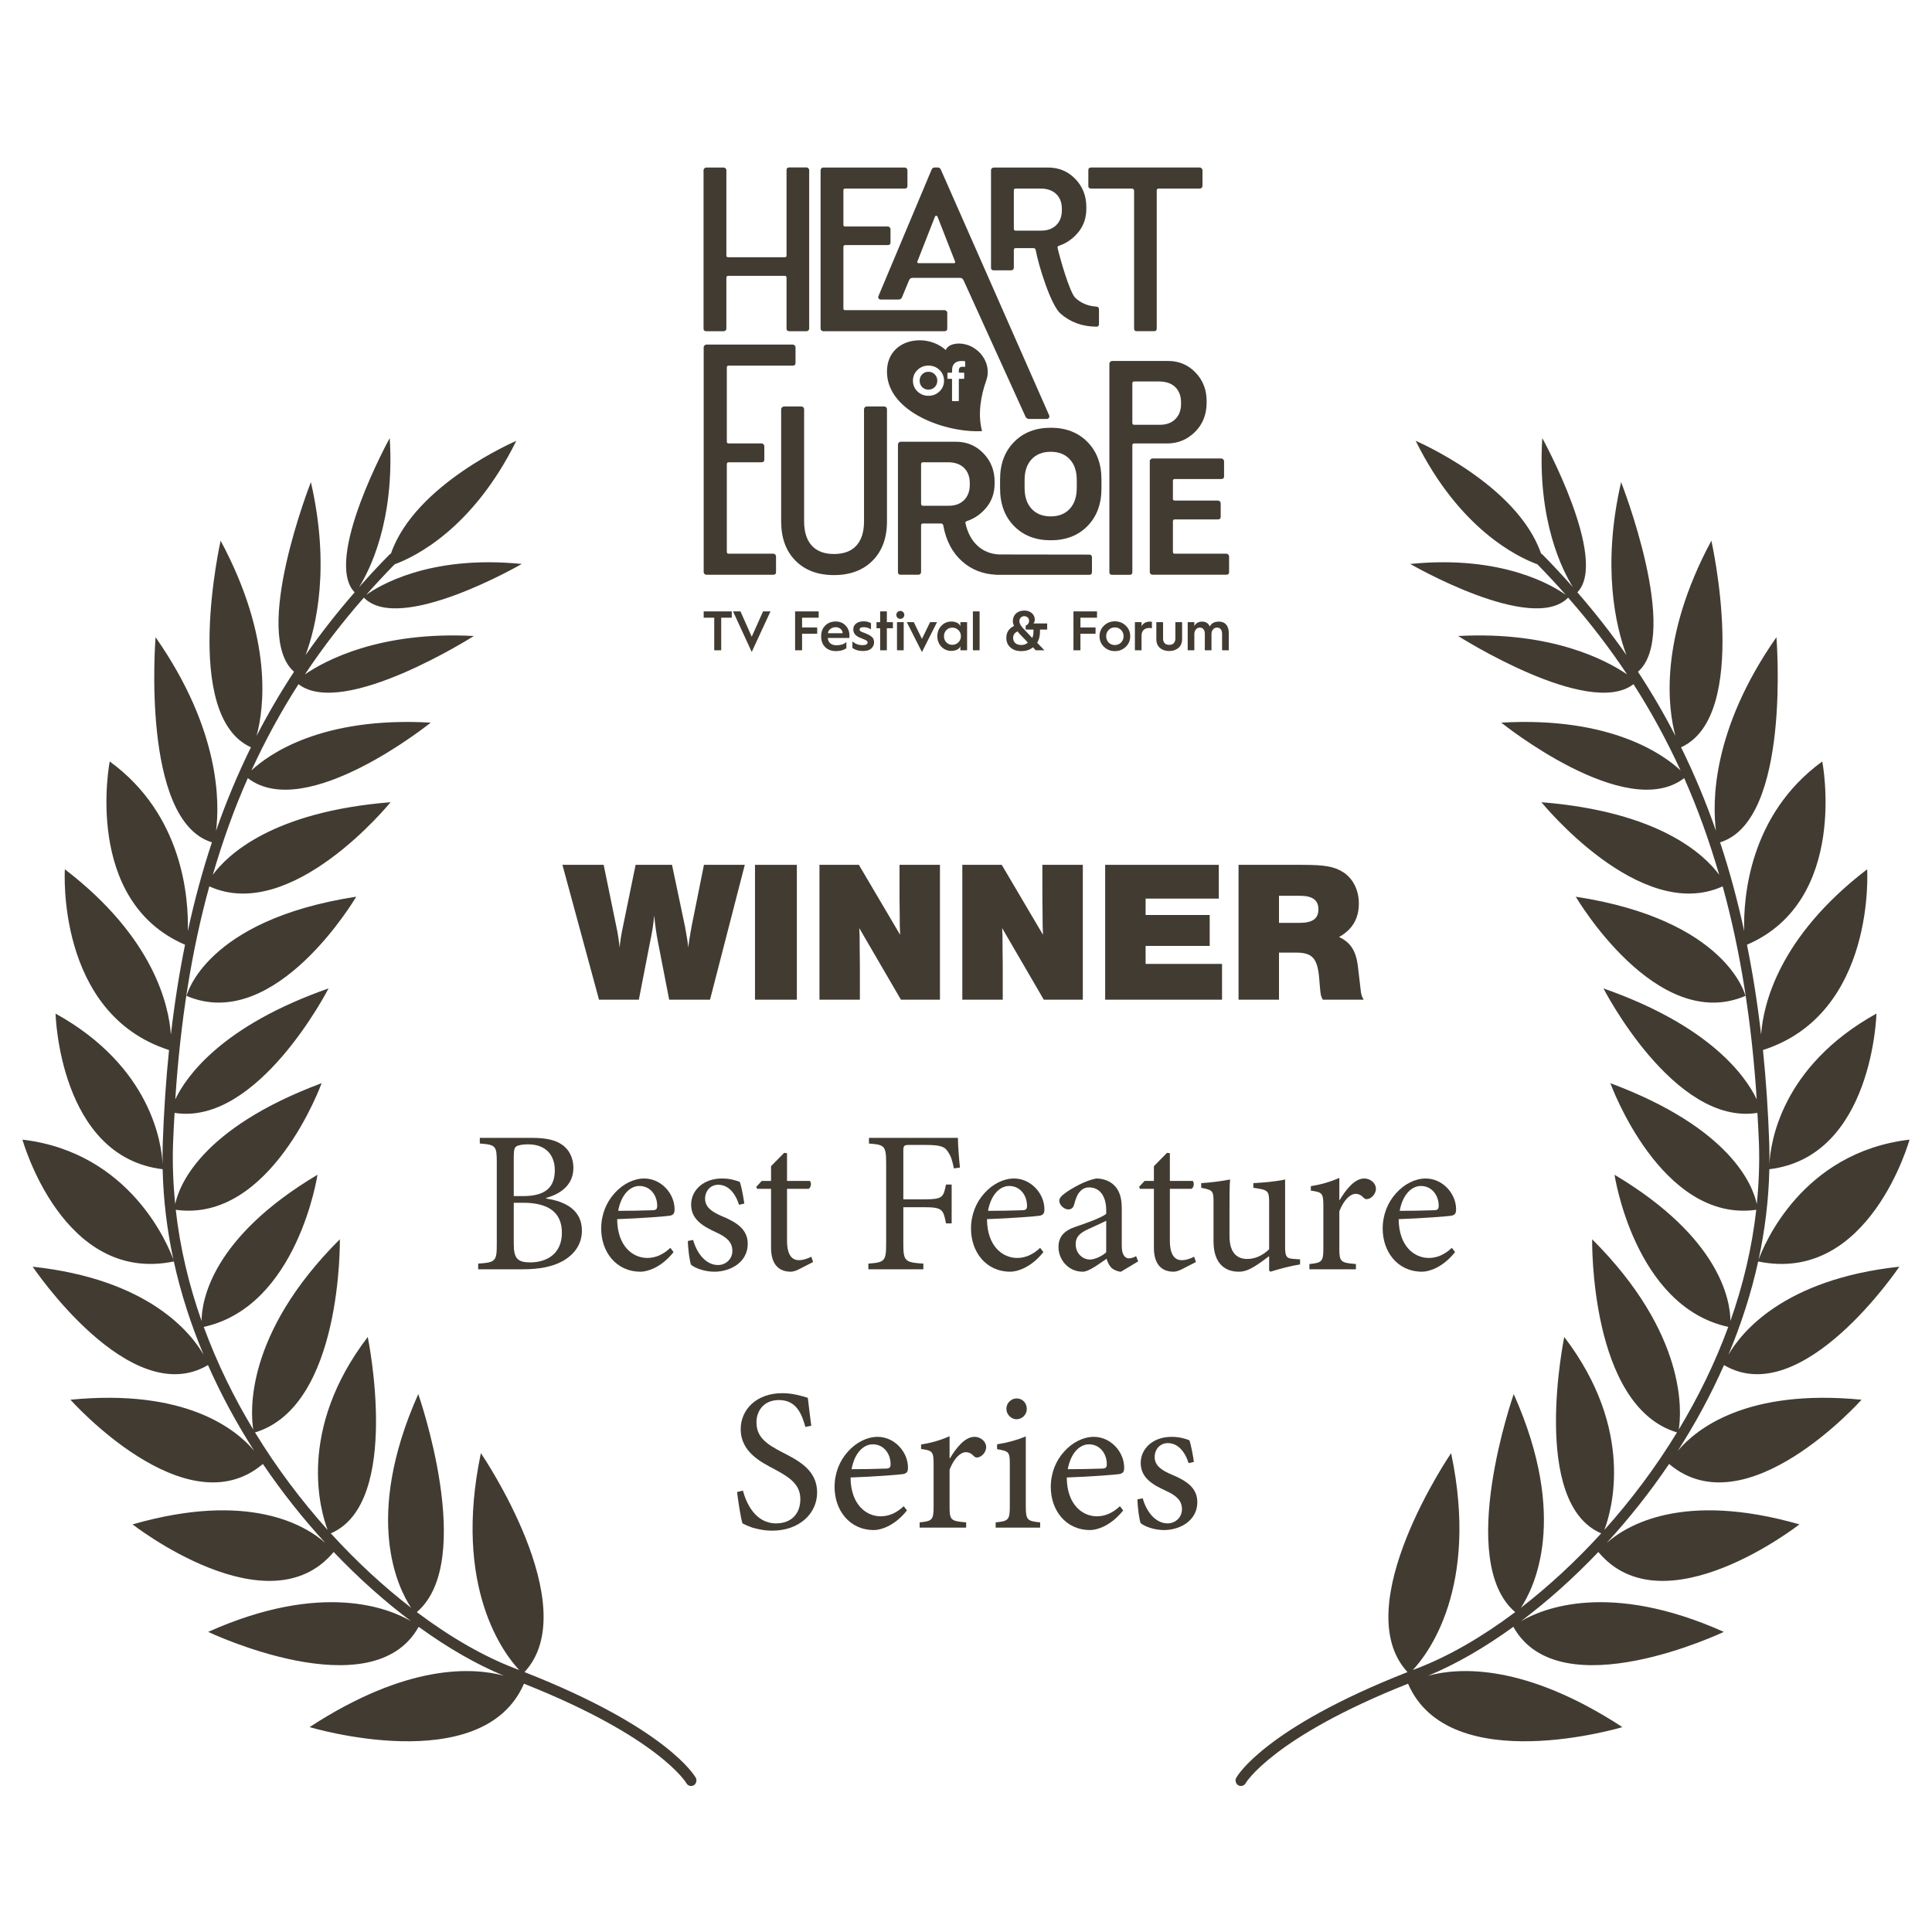 <svg width="172" height="172" viewBox="0 0 172 172" fill="none" xmlns="http://www.w3.org/2000/svg">
<path d="M31.715 79.83C31.715 79.83 24.544 92.066 16.608 88.661C16.608 88.661 18.204 81.911 31.715 79.83ZM61.938 158.259C61.833 158.084 59.372 153.84 46.694 148.861C52.124 142.998 42.812 129.368 42.812 129.368C40.291 141.361 44.909 147.279 46.224 148.678C46.087 148.625 45.956 148.573 45.817 148.519C43.077 147.472 40.097 145.765 37.108 143.522C42.448 138.963 37.237 124.11 37.237 124.11C32.305 135.171 35.449 141.402 36.601 143.136C34.171 141.262 31.747 139.032 29.449 136.509C35.798 133.808 32.739 119.027 32.739 119.027C26.389 127.344 28.535 134.539 29.17 136.206C26.828 133.598 24.631 130.681 22.703 127.524C30.508 125.181 30.255 110.329 30.255 110.329C21.738 118.821 22.309 125.799 22.546 127.269C20.817 124.403 19.314 121.342 18.139 118.13C26.504 116.303 28.264 104.585 28.264 104.585C18.816 110.21 17.959 115.824 17.944 117.595C16.826 114.424 16.029 111.113 15.646 107.705C24.137 108.895 28.633 96.432 28.633 96.432C17.836 100.462 15.933 105.602 15.598 107.196C15.419 105.411 15.343 103.603 15.407 101.773C15.439 100.858 15.494 99.971 15.544 99.077C22.974 100.258 29.249 87.996 29.249 87.996C19.769 91.318 16.606 95.789 15.605 97.866C16.057 90.942 17.049 84.661 18.635 78.909C25.986 82.259 34.771 71.419 34.771 71.419C24.264 72.262 20.26 76.097 18.945 77.88C19.821 74.877 20.848 72.005 22.062 69.273C27.246 73.276 38.347 64.334 38.347 64.334C28.54 63.772 23.844 67.223 22.387 68.588C23.613 65.915 25.005 63.359 26.574 60.911C30.581 64.006 42.186 56.621 42.186 56.621C33.844 56.176 28.974 58.789 27.145 60.04C28.723 57.668 30.473 55.395 32.395 53.203C35.578 56.505 46.45 50.208 46.45 50.208C38.198 49.376 33.665 52.195 32.598 52.964C33.414 52.043 34.255 51.133 35.133 50.238C36.921 49.582 42.086 47.09 45.964 39.248C45.964 39.248 36.941 43.1 34.806 49.279C34.753 49.304 34.703 49.338 34.66 49.386C33.722 50.334 32.829 51.301 31.961 52.28C32.856 50.858 35.162 46.418 34.696 39C34.696 39 28.737 49.825 31.573 52.733C30.002 54.535 28.549 56.394 27.207 58.314C28.147 55.779 29.415 50.487 27.678 42.922C27.678 42.922 22.349 56.472 26.177 59.804C24.965 61.647 23.856 63.549 22.841 65.515C23.489 63.133 24.365 56.925 19.642 48.137C19.642 48.137 16.127 63.728 22.341 66.528C21.167 68.906 20.135 71.383 19.232 73.964C19.553 71.496 19.638 65.013 13.851 56.731C13.851 56.731 12.505 73.059 18.867 74.989C18.027 77.514 17.317 80.147 16.721 82.888C16.801 79.927 16.285 72.534 9.769 67.791C9.769 67.791 7.337 80.175 16.473 84.107C15.954 86.672 15.534 89.337 15.214 92.109C15.026 89.444 13.656 83.431 5.774 77.39C5.774 77.39 4.958 90.245 15.048 93.481C14.775 96.149 14.59 98.915 14.489 101.788C14.468 102.404 14.468 103.018 14.475 103.629C14.384 101.808 13.467 94.957 4.946 90.236C4.946 90.236 5.262 102.982 14.48 104.092C14.541 106.832 14.874 109.524 15.439 112.145C14.993 110.916 11.633 102.593 2 101.458C2 101.458 5.574 114.348 15.475 112.305C16.102 115.167 17.008 117.941 18.124 120.607C16.967 118.61 13.186 113.884 2.908 112.77C2.908 112.77 11.553 125.649 18.517 121.528C19.697 124.2 21.086 126.755 22.631 129.161C20.995 127.223 16.511 123.61 6.272 124.613C6.272 124.613 16.541 136.158 23.405 130.331C25.119 132.866 26.999 135.223 28.969 137.37C27.218 135.813 22.189 132.729 11.802 135.711C11.802 135.711 23.88 145.154 29.705 138.169C31.935 140.513 34.266 142.58 36.592 144.33C34.663 143.198 28.712 140.728 18.534 145.282C18.534 145.282 33.153 152.242 37.271 144.83C39.864 146.712 42.436 148.183 44.845 149.18C42.102 148.441 36.262 148.081 27.562 153.759C27.562 153.759 42.965 158.396 46.647 149.895C58.681 154.664 61.108 158.734 61.129 158.786C61.264 158.997 61.542 159.062 61.77 158.935C61.99 158.794 62.066 158.493 61.938 158.259Z" fill="#413B32"/>
<path d="M140.285 79.83C140.285 79.83 147.456 92.066 155.392 88.661C155.392 88.661 153.796 81.911 140.285 79.83ZM110.062 158.259C110.167 158.084 112.628 153.84 125.306 148.861C119.876 142.998 129.188 129.368 129.188 129.368C131.709 141.361 127.091 147.279 125.776 148.678C125.913 148.625 126.044 148.573 126.183 148.519C128.923 147.472 131.903 145.765 134.892 143.522C129.552 138.963 134.763 124.11 134.763 124.11C139.695 135.171 136.551 141.402 135.399 143.136C137.829 141.262 140.253 139.032 142.551 136.509C136.202 133.808 139.261 119.027 139.261 119.027C145.611 127.344 143.465 134.539 142.83 136.206C145.172 133.598 147.369 130.681 149.297 127.524C141.493 125.181 141.745 110.329 141.745 110.329C150.261 118.821 149.691 125.799 149.454 127.269C151.183 124.403 152.686 121.342 153.862 118.13C145.496 116.303 143.736 104.585 143.736 104.585C153.184 110.21 154.041 115.824 154.056 117.595C155.174 114.424 155.971 111.113 156.354 107.705C147.862 108.895 143.367 96.432 143.367 96.432C154.164 100.462 156.067 105.602 156.402 107.196C156.581 105.411 156.657 103.603 156.593 101.773C156.561 100.858 156.506 99.971 156.456 99.077C149.026 100.258 142.751 87.996 142.751 87.996C152.231 91.318 155.394 95.789 156.395 97.866C155.943 90.942 154.951 84.661 153.365 78.909C146.014 82.259 137.229 71.419 137.229 71.419C147.736 72.262 151.74 76.097 153.055 77.88C152.179 74.877 151.152 72.005 149.938 69.273C144.754 73.276 133.653 64.334 133.653 64.334C143.46 63.772 148.156 67.223 149.613 68.588C148.387 65.915 146.996 63.359 145.426 60.911C141.419 64.006 129.814 56.621 129.814 56.621C138.156 56.176 143.026 58.789 144.855 60.04C143.277 57.668 141.527 55.395 139.605 53.203C136.422 56.505 125.55 50.208 125.55 50.208C133.802 49.376 138.335 52.195 139.402 52.964C138.586 52.043 137.745 51.133 136.867 50.238C135.079 49.582 129.914 47.09 126.036 39.248C126.036 39.248 135.059 43.1 137.194 49.279C137.247 49.304 137.297 49.338 137.34 49.386C138.278 50.334 139.171 51.301 140.039 52.28C139.144 50.858 136.838 46.418 137.304 39C137.304 39 143.263 49.825 140.427 52.733C141.998 54.535 143.451 56.394 144.793 58.314C143.853 55.779 142.585 50.487 144.322 42.922C144.322 42.922 149.65 56.472 145.823 59.804C147.035 61.647 148.144 63.549 149.159 65.515C148.511 63.133 147.635 56.925 152.358 48.137C152.358 48.137 155.873 63.728 149.659 66.528C150.833 68.906 151.865 71.383 152.768 73.964C152.447 71.496 152.362 65.013 158.149 56.731C158.149 56.731 159.495 73.059 153.133 74.989C153.973 77.514 154.683 80.147 155.279 82.888C155.199 79.927 155.715 72.534 162.231 67.791C162.231 67.791 164.663 80.175 155.527 84.107C156.046 86.672 156.466 89.337 156.786 92.109C156.974 89.444 158.344 83.431 166.226 77.39C166.226 77.39 167.042 90.245 156.952 93.481C157.225 96.149 157.41 98.915 157.511 101.788C157.532 102.404 157.532 103.018 157.526 103.629C157.616 101.808 158.533 94.957 167.054 90.236C167.054 90.236 166.738 102.982 157.52 104.092C157.458 106.832 157.126 109.524 156.561 112.145C157.007 110.916 160.367 102.593 170 101.458C170 101.458 166.426 114.348 156.525 112.305C155.898 115.167 154.992 117.941 153.876 120.607C155.033 118.61 158.814 113.884 169.092 112.77C169.092 112.77 160.447 125.649 153.483 121.528C152.303 124.2 150.914 126.755 149.369 129.161C151.005 127.223 155.489 123.61 165.728 124.613C165.728 124.613 155.459 136.158 148.595 130.331C146.881 132.866 145.001 135.223 143.031 137.37C144.782 135.813 149.811 132.729 160.198 135.711C160.198 135.711 148.12 145.154 142.295 138.169C140.065 140.513 137.734 142.58 135.408 144.33C137.337 143.198 143.288 140.728 153.466 145.282C153.466 145.282 138.847 152.242 134.729 144.83C132.136 146.712 129.564 148.183 127.155 149.18C129.898 148.441 135.738 148.081 144.438 153.759C144.438 153.759 129.035 158.396 125.353 149.895C113.319 154.664 110.892 158.734 110.871 158.786C110.736 158.997 110.458 159.062 110.23 158.935C110.01 158.794 109.934 158.493 110.062 158.259Z" fill="#413B32"/>
<path d="M62.635 29.256V15.143C62.635 15.088 62.66 15.036 62.71 14.987C62.758 14.938 62.816 14.914 62.882 14.914H64.421C64.487 14.914 64.544 14.938 64.593 14.987C64.612 15.006 64.627 15.025 64.638 15.044C64.657 15.076 64.667 15.109 64.667 15.143V22.753C64.667 22.851 64.722 22.901 64.831 22.901H69.86C69.969 22.901 70.023 22.851 70.023 22.753V15.135C70.023 14.983 70.106 14.906 70.27 14.906H71.809C71.835 14.906 71.86 14.912 71.884 14.922C71.912 14.935 71.939 14.954 71.965 14.98C72.014 15.029 72.039 15.081 72.039 15.135V29.256C72.039 29.322 72.014 29.377 71.965 29.421C71.916 29.464 71.864 29.486 71.809 29.486H70.27C70.106 29.486 70.023 29.409 70.023 29.256V24.735C70.023 24.615 69.969 24.555 69.86 24.555H64.831C64.722 24.555 64.667 24.615 64.667 24.735V29.256C64.667 29.322 64.643 29.377 64.593 29.421C64.567 29.444 64.54 29.461 64.513 29.471C64.488 29.481 64.463 29.486 64.438 29.486H62.882C62.782 29.486 62.713 29.457 62.674 29.401C62.648 29.365 62.635 29.317 62.635 29.256Z" fill="#413B32"/>
<path d="M73.283 29.486H84.086C84.25 29.486 84.332 29.409 84.332 29.256V27.84C84.332 27.786 84.307 27.734 84.258 27.685C84.209 27.636 84.152 27.611 84.086 27.611H75.233C75.135 27.611 75.085 27.556 75.085 27.448V21.998C75.085 21.878 75.14 21.818 75.249 21.818H79.034C79.198 21.818 79.279 21.742 79.279 21.588V20.409C79.279 20.343 79.254 20.286 79.206 20.237C79.157 20.188 79.099 20.163 79.034 20.163H75.249C75.14 20.163 75.085 20.114 75.085 20.016V16.951C75.085 16.842 75.14 16.787 75.249 16.787H80.54C80.704 16.787 80.787 16.711 80.787 16.558V15.143C80.787 15.115 80.78 15.088 80.768 15.062C80.755 15.036 80.737 15.011 80.712 14.987C80.663 14.938 80.606 14.914 80.54 14.914H73.3C73.266 14.914 73.234 14.92 73.204 14.933C73.177 14.945 73.152 14.963 73.128 14.987C73.101 15.014 73.082 15.041 73.07 15.069C73.06 15.093 73.055 15.117 73.055 15.143V29.256C73.055 29.322 73.079 29.377 73.128 29.42C73.177 29.464 73.229 29.486 73.283 29.486Z" fill="#413B32"/>
<path fill-rule="evenodd" clip-rule="evenodd" d="M78.205 26.366L82.94 15.096C82.958 15.056 82.98 15.021 83.006 14.994C83.045 14.952 83.093 14.927 83.15 14.917C83.167 14.915 83.184 14.913 83.202 14.913H83.496C83.617 14.913 83.704 14.974 83.759 15.096L93.413 36.998C93.435 37.075 93.424 37.145 93.38 37.206C93.337 37.267 93.276 37.297 93.2 37.297H91.627C91.475 37.297 91.365 37.231 91.3 37.098L85.79 24.968C85.724 24.812 85.61 24.735 85.446 24.735H81.252C81.088 24.735 80.98 24.812 80.924 24.968L80.302 26.466C80.248 26.599 80.144 26.665 79.991 26.665H78.402C78.325 26.665 78.265 26.635 78.222 26.574C78.178 26.513 78.172 26.444 78.205 26.366ZM81.793 23.428H84.922C85.031 23.428 85.064 23.373 85.02 23.264L83.464 19.291C83.442 19.237 83.404 19.21 83.349 19.21C83.295 19.21 83.257 19.237 83.235 19.291L81.678 23.264C81.635 23.373 81.673 23.428 81.793 23.428Z" fill="#413B32"/>
<path fill-rule="evenodd" clip-rule="evenodd" d="M88.227 23.838V15.143C88.227 15.088 88.252 15.036 88.301 14.987C88.35 14.938 88.407 14.914 88.473 14.914H93.306C94.267 14.914 95.075 15.252 95.73 15.929C96.385 16.606 96.713 17.442 96.713 18.435V18.567C96.713 19.385 96.478 20.084 96.009 20.663C95.539 21.242 94.965 21.646 94.289 21.875C94.227 21.892 94.185 21.919 94.164 21.957C94.144 21.992 94.142 22.035 94.157 22.088C94.343 22.908 95.226 26.044 95.734 26.519C96.242 26.994 96.873 27.254 97.626 27.298C97.769 27.319 97.839 27.401 97.839 27.543V28.837C97.839 29.002 97.763 29.083 97.61 29.083C96.343 29.072 95.276 28.682 94.407 27.912C93.539 27.142 92.448 23.601 92.208 22.269C92.186 22.149 92.115 22.088 91.995 22.088H90.423C90.313 22.088 90.259 22.149 90.259 22.269V23.838C90.259 23.871 90.252 23.901 90.24 23.929C90.228 23.956 90.209 23.98 90.185 24.001C90.136 24.046 90.084 24.067 90.029 24.067H88.473C88.356 24.067 88.28 24.028 88.247 23.95C88.234 23.919 88.227 23.881 88.227 23.838ZM90.259 20.357C90.259 20.395 90.264 20.427 90.275 20.452C90.299 20.506 90.348 20.533 90.423 20.533H92.683C93.251 20.533 93.701 20.37 94.034 20.043C94.368 19.716 94.534 19.273 94.534 18.716V18.603C94.534 18.035 94.365 17.589 94.026 17.268C93.688 16.946 93.218 16.785 92.618 16.785H90.423C90.313 16.785 90.259 16.844 90.259 16.962V20.357Z" fill="#413B32"/>
<path d="M97.137 16.787H100.784C100.828 16.787 100.869 16.808 100.908 16.848C100.946 16.887 100.965 16.93 100.965 16.975V29.247C100.965 29.406 101.041 29.485 101.194 29.485H102.734C102.898 29.485 102.98 29.406 102.98 29.247V16.975C102.98 16.85 103.034 16.787 103.144 16.787H106.823C106.879 16.787 106.931 16.765 106.979 16.719C107.008 16.692 107.029 16.662 107.041 16.627C107.049 16.603 107.053 16.577 107.053 16.549V15.152C107.053 15.095 107.028 15.041 106.979 14.99C106.931 14.939 106.879 14.913 106.823 14.913H97.137C97.062 14.913 97.004 14.93 96.963 14.963C96.915 15.003 96.891 15.066 96.891 15.152V16.549C96.891 16.708 96.973 16.787 97.137 16.787Z" fill="#413B32"/>
<path d="M68.838 49.292H64.856C64.757 49.292 64.707 49.236 64.707 49.125V41.337C64.707 41.215 64.763 41.154 64.873 41.154H67.796C67.962 41.154 68.045 41.077 68.045 40.921V39.725C68.045 39.659 68.02 39.601 67.97 39.551C67.942 39.522 67.91 39.502 67.877 39.49C67.851 39.481 67.824 39.476 67.796 39.476H64.873C64.763 39.476 64.707 39.426 64.707 39.327V32.715C64.707 32.605 64.763 32.55 64.873 32.55H70.573C70.738 32.55 70.822 32.472 70.822 32.317V30.908C70.822 30.852 70.796 30.799 70.747 30.75C70.697 30.7 70.639 30.675 70.573 30.675H62.896C62.829 30.675 62.771 30.7 62.722 30.75C62.7 30.771 62.683 30.793 62.671 30.816C62.655 30.846 62.647 30.876 62.647 30.908V50.934C62.647 50.959 62.65 50.982 62.657 51.004C62.66 51.014 62.664 51.023 62.669 51.032C62.681 51.057 62.699 51.08 62.722 51.101C62.743 51.12 62.765 51.135 62.787 51.145C62.817 51.16 62.848 51.167 62.88 51.167H68.838C69.004 51.167 69.087 51.089 69.087 50.934V49.525C69.087 49.469 69.062 49.417 69.012 49.367C68.977 49.332 68.939 49.31 68.896 49.299C68.877 49.294 68.858 49.292 68.838 49.292Z" fill="#413B32"/>
<path d="M78.733 36.191H77.154C77.129 36.191 77.105 36.195 77.082 36.203C77.047 36.215 77.015 36.236 76.988 36.266C76.944 36.316 76.922 36.369 76.921 36.424V46.413C76.921 47.355 76.695 48.075 76.24 48.573C75.786 49.072 75.121 49.321 74.246 49.321C73.382 49.321 72.723 49.072 72.269 48.573C71.815 48.075 71.588 47.355 71.588 46.413V36.424C71.588 36.409 71.586 36.394 71.582 36.379C71.579 36.365 71.575 36.352 71.569 36.339C71.558 36.314 71.543 36.29 71.521 36.266C71.496 36.238 71.467 36.218 71.435 36.206C71.41 36.196 71.384 36.191 71.355 36.191H69.793C69.727 36.191 69.669 36.217 69.619 36.266C69.569 36.316 69.544 36.369 69.544 36.424V46.413C69.544 47.887 69.968 49.053 70.815 49.91C71.662 50.769 72.806 51.198 74.246 51.198C75.686 51.198 76.833 50.769 77.686 49.91C78.539 49.053 78.965 47.887 78.965 46.413V36.424C78.965 36.369 78.943 36.316 78.899 36.266C78.891 36.257 78.882 36.249 78.873 36.241C78.833 36.208 78.787 36.191 78.733 36.191Z" fill="#413B32"/>
<path fill-rule="evenodd" clip-rule="evenodd" d="M103.916 39.479H100.974C100.917 39.479 100.875 39.494 100.847 39.524C100.821 39.551 100.809 39.592 100.809 39.645V50.941C100.809 51.096 100.731 51.173 100.576 51.173H98.998C98.842 51.173 98.765 51.096 98.765 50.941V32.367C98.765 32.312 98.79 32.259 98.84 32.209C98.889 32.16 98.947 32.135 99.014 32.135H103.982C104.957 32.135 105.774 32.478 106.433 33.165C107.092 33.852 107.422 34.699 107.422 35.707V35.84C107.422 36.903 107.075 37.776 106.383 38.457C105.691 39.138 104.868 39.479 103.916 39.479ZM103.267 37.817C103.844 37.817 104.3 37.649 104.638 37.31C104.977 36.973 105.145 36.522 105.145 35.957V35.84C105.145 35.253 104.973 34.793 104.63 34.461C104.287 34.129 103.805 33.962 103.185 33.962H100.974C100.904 33.962 100.855 33.987 100.83 34.037C100.816 34.065 100.809 34.101 100.809 34.145V37.635C100.809 37.757 100.864 37.817 100.974 37.817H103.267Z" fill="#413B32"/>
<path d="M109.347 49.369C109.297 49.319 109.239 49.295 109.173 49.295H104.571C104.471 49.295 104.421 49.239 104.421 49.128V46.424C104.421 46.302 104.477 46.241 104.587 46.241H108.426C108.512 46.241 108.576 46.22 108.617 46.179C108.639 46.156 108.655 46.128 108.664 46.094C108.671 46.069 108.675 46.041 108.675 46.009V44.812C108.675 44.746 108.65 44.688 108.6 44.638C108.551 44.588 108.492 44.563 108.426 44.563H104.587C104.477 44.563 104.421 44.513 104.421 44.413V42.812C104.421 42.79 104.423 42.77 104.428 42.753C104.439 42.706 104.466 42.674 104.509 42.658C104.531 42.65 104.557 42.646 104.587 42.646H108.725C108.891 42.646 108.974 42.568 108.974 42.413V41.051C108.974 40.995 108.95 40.943 108.899 40.893C108.85 40.843 108.792 40.818 108.725 40.818H102.61C102.574 40.818 102.541 40.825 102.51 40.84C102.484 40.852 102.459 40.87 102.435 40.893C102.414 40.915 102.397 40.937 102.384 40.96C102.369 40.99 102.361 41.02 102.361 41.051V50.933C102.361 50.999 102.386 51.055 102.435 51.099C102.461 51.121 102.487 51.138 102.514 51.15C102.54 51.16 102.566 51.166 102.594 51.166H109.173C109.339 51.166 109.422 51.088 109.422 50.933V49.527C109.422 49.472 109.397 49.419 109.347 49.369Z" fill="#413B32"/>
<path fill-rule="evenodd" clip-rule="evenodd" d="M96.81 39.343C97.642 40.185 98.059 41.296 98.059 42.676V43.49C98.059 44.87 97.645 45.983 96.817 46.83C95.989 47.676 94.898 48.099 93.546 48.099C92.194 48.099 91.103 47.676 90.276 46.83C89.448 45.983 89.034 44.87 89.034 43.49V42.676C89.034 41.296 89.45 40.185 90.283 39.343C91.115 38.501 92.203 38.081 93.546 38.081C94.889 38.081 95.977 38.501 96.81 39.343ZM95.862 42.745C95.862 41.954 95.654 41.335 95.239 40.89C94.825 40.444 94.259 40.221 93.545 40.221C92.823 40.221 92.254 40.444 91.839 40.89C91.424 41.335 91.217 41.954 91.217 42.745V43.426C91.217 44.224 91.424 44.849 91.839 45.298C92.254 45.748 92.823 45.973 93.545 45.973C94.259 45.973 94.825 45.748 95.239 45.298C95.654 44.849 95.862 44.224 95.862 43.426V42.745Z" fill="#413B32"/>
<path fill-rule="evenodd" clip-rule="evenodd" d="M97.213 49.587V50.96C97.213 51.009 97.196 51.054 97.168 51.09C97.129 51.141 97.067 51.174 96.999 51.174H88.697C88.677 51.174 88.658 51.17 88.639 51.165C87.474 51.102 86.482 50.71 85.665 49.985C84.785 49.205 84.223 48.139 83.979 46.787C83.957 46.665 83.885 46.604 83.763 46.604H82.168C82.111 46.604 82.068 46.62 82.04 46.653C82.014 46.683 82.001 46.728 82.001 46.787V50.932C82.001 50.999 81.977 51.054 81.927 51.099C81.877 51.143 81.825 51.165 81.769 51.165H80.19C80.025 51.165 79.941 51.088 79.941 50.932V39.559C79.941 39.504 79.966 39.451 80.016 39.401C80.042 39.375 80.07 39.356 80.1 39.344C80.128 39.332 80.158 39.326 80.19 39.326H85.093C86.067 39.326 86.887 39.67 87.551 40.357C88.216 41.043 88.548 41.891 88.548 42.899V43.032C88.548 43.863 88.31 44.572 87.834 45.159C87.358 45.746 86.776 46.156 86.089 46.388C85.967 46.421 85.923 46.494 85.956 46.604C86.145 47.435 86.496 48.092 87.011 48.573C87.526 49.055 88.166 49.318 88.931 49.362L96.999 49.374C97.117 49.374 97.213 49.47 97.213 49.587ZM85.832 44.519C86.169 44.181 86.338 43.724 86.338 43.148V43.032C86.338 42.444 86.167 41.985 85.824 41.653C85.48 41.321 85.003 41.154 84.394 41.154H82.168C82.117 41.154 82.077 41.167 82.05 41.193C82.018 41.223 82.001 41.271 82.001 41.337V44.843C82.001 44.965 82.057 45.026 82.168 45.026H84.461C85.037 45.026 85.494 44.857 85.832 44.519Z" fill="#413B32"/>
<path d="M83.218 33.328C83.369 33.479 83.445 33.666 83.445 33.892C83.445 34.119 83.369 34.305 83.218 34.461C83.067 34.611 82.881 34.687 82.66 34.687C82.433 34.687 82.247 34.611 82.096 34.461C81.95 34.305 81.874 34.119 81.874 33.892C81.874 33.666 81.95 33.479 82.096 33.328C82.247 33.172 82.433 33.097 82.66 33.097C82.881 33.097 83.067 33.172 83.218 33.328Z" fill="#413B32"/>
<path fill-rule="evenodd" clip-rule="evenodd" d="M87.807 33.862C87.307 35.266 87.034 36.898 87.429 38.38C84.223 38.555 79.155 36.728 78.971 33.295C78.803 30.171 82.405 29.537 84.195 31.162C84.396 30.659 85.197 30.442 86.034 30.679C86.318 30.76 86.572 30.883 86.778 31.031C87.682 31.625 88.192 32.782 87.807 33.862ZM84.044 33.892C84.044 33.515 83.907 33.193 83.641 32.936C83.374 32.679 83.047 32.548 82.66 32.548C82.272 32.548 81.945 32.679 81.678 32.936C81.412 33.193 81.275 33.515 81.275 33.892C81.275 34.27 81.412 34.592 81.678 34.848C81.945 35.105 82.272 35.236 82.66 35.236C83.047 35.236 83.374 35.105 83.641 34.848C83.907 34.592 84.044 34.27 84.044 33.892ZM85.925 32.194C85.925 32.172 85.91 32.153 85.889 32.15C85.822 32.139 85.748 32.136 85.663 32.136C85.376 32.136 85.17 32.191 85.034 32.302C84.838 32.458 84.757 32.664 84.757 33.052V33.178H84.389C84.364 33.178 84.345 33.197 84.345 33.222V33.682C84.345 33.694 84.349 33.704 84.356 33.712C84.364 33.721 84.376 33.726 84.389 33.726H84.713C84.738 33.726 84.757 33.746 84.757 33.77V35.67C84.757 35.685 84.765 35.699 84.777 35.707C84.784 35.712 84.793 35.714 84.802 35.714H85.317C85.342 35.714 85.362 35.694 85.362 35.67V33.77C85.362 33.746 85.381 33.726 85.405 33.726H85.795C85.82 33.726 85.84 33.706 85.84 33.682V33.222C85.84 33.197 85.82 33.178 85.795 33.178H85.405C85.381 33.178 85.362 33.158 85.362 33.134V33.007C85.362 32.75 85.467 32.65 85.694 32.65C85.766 32.65 85.827 32.654 85.873 32.662C85.9 32.666 85.925 32.647 85.925 32.619V32.194Z" fill="#413B32"/>
<path d="M65.146 54.43H62.647V54.992H63.586V57.893H64.207V54.992H65.146V54.43Z" fill="#413B32"/>
<path d="M65.921 54.43L66.924 56.686L67.933 54.43H68.594L66.924 58.042L65.26 54.43H65.921Z" fill="#413B32"/>
<path d="M71.406 57.893H70.785V54.43H72.882V54.992H71.406V55.861H72.753V56.422H71.406V57.893Z" fill="#413B32"/>
<path fill-rule="evenodd" clip-rule="evenodd" d="M75.624 56.581C75.624 56.228 75.51 55.931 75.281 55.692C75.058 55.448 74.765 55.33 74.402 55.33C74.024 55.33 73.711 55.448 73.468 55.692C73.225 55.931 73.105 56.248 73.105 56.641V56.666C73.105 57.058 73.225 57.377 73.468 57.615C73.711 57.848 74.034 57.967 74.427 57.967C74.799 57.967 75.107 57.883 75.35 57.714V57.158C75.142 57.351 74.844 57.446 74.452 57.446C74.01 57.446 73.716 57.193 73.697 56.795H75.614C75.617 56.762 75.619 56.725 75.621 56.688C75.623 56.653 75.624 56.617 75.624 56.581ZM74.839 55.995C74.958 56.099 75.018 56.228 75.018 56.373H73.711C73.721 56.224 73.79 56.099 73.925 55.995C74.059 55.891 74.218 55.836 74.402 55.836C74.576 55.836 74.719 55.891 74.839 55.995Z" fill="#413B32"/>
<path d="M77.278 56.482C77.353 56.517 77.442 56.571 77.537 56.636C77.736 56.77 77.815 56.944 77.815 57.187C77.815 57.288 77.796 57.382 77.759 57.468C77.718 57.565 77.653 57.653 77.567 57.734C77.457 57.834 77.306 57.901 77.115 57.933C77.021 57.949 76.919 57.957 76.807 57.957C76.454 57.957 76.151 57.868 75.887 57.689V57.103C76.131 57.327 76.444 57.436 76.816 57.436C77.08 57.436 77.239 57.351 77.239 57.198C77.239 57.118 77.194 57.053 77.08 56.994C77.025 56.964 76.975 56.939 76.921 56.919C76.821 56.874 76.613 56.79 76.499 56.745C76.146 56.591 75.966 56.353 75.966 56.04C75.966 55.816 76.051 55.637 76.22 55.508C76.394 55.379 76.608 55.314 76.866 55.314C77.139 55.314 77.363 55.369 77.542 55.483V56.025C77.343 55.901 77.125 55.836 76.891 55.836C76.648 55.836 76.528 55.906 76.528 56.05C76.528 56.119 76.563 56.169 76.628 56.209C76.667 56.229 76.677 56.238 76.732 56.263C76.792 56.283 76.876 56.313 76.951 56.343C77.095 56.398 77.204 56.447 77.278 56.482Z" fill="#413B32"/>
<path d="M78.357 54.43H78.953V55.389H79.494V55.93H78.953V57.893H78.357V55.93H78.034V55.389H78.357V54.43Z" fill="#413B32"/>
<path d="M80.453 55.389V57.893H79.857V55.389H80.453Z" fill="#413B32"/>
<path d="M79.797 54.743C79.797 54.544 79.956 54.39 80.155 54.39C80.349 54.39 80.508 54.544 80.508 54.743C80.508 54.942 80.349 55.096 80.155 55.096C79.956 55.096 79.797 54.942 79.797 54.743Z" fill="#413B32"/>
<path d="M81.352 55.389L82.078 56.879L82.803 55.389H83.419L82.078 58.052L80.731 55.389H81.352Z" fill="#413B32"/>
<path fill-rule="evenodd" clip-rule="evenodd" d="M86.097 55.389H85.501V55.752C85.416 55.508 85.113 55.334 84.701 55.334C84.349 55.334 84.051 55.459 83.807 55.712C83.568 55.96 83.449 56.268 83.449 56.641C83.449 57.014 83.568 57.322 83.807 57.575C84.051 57.823 84.349 57.947 84.701 57.947C85.113 57.947 85.416 57.774 85.501 57.53V57.893H86.097V55.389ZM85.322 56.095C85.471 56.238 85.546 56.422 85.546 56.641C85.546 56.859 85.471 57.043 85.322 57.187C85.178 57.331 84.994 57.406 84.78 57.406C84.567 57.406 84.393 57.331 84.249 57.187C84.165 57.1 84.107 56.999 84.073 56.885C84.052 56.809 84.041 56.728 84.041 56.641C84.041 56.422 84.11 56.238 84.249 56.095C84.393 55.951 84.567 55.876 84.78 55.876C84.995 55.876 85.178 55.951 85.322 56.095Z" fill="#413B32"/>
<path d="M87.21 57.893H86.614V54.43H87.21V57.893Z" fill="#413B32"/>
<path fill-rule="evenodd" clip-rule="evenodd" d="M93.227 55.503H92.004C92.054 55.45 92.088 55.387 92.107 55.312C92.118 55.266 92.124 55.215 92.124 55.16C92.124 54.932 92.039 54.743 91.865 54.589C91.691 54.435 91.468 54.356 91.195 54.356C90.887 54.356 90.638 54.445 90.449 54.619C90.266 54.793 90.171 55.021 90.171 55.295C90.171 55.438 90.206 55.583 90.281 55.722C89.819 55.946 89.59 56.303 89.59 56.785C89.59 57.138 89.709 57.421 89.953 57.64C90.196 57.858 90.514 57.968 90.912 57.968C91.349 57.968 91.696 57.853 91.96 57.625L92.209 57.893H92.978L92.337 57.222C92.501 56.949 92.586 56.626 92.586 56.254V56.05H93.227V55.503ZM91.248 56.928C91.326 57.01 91.412 57.101 91.503 57.198C91.378 57.347 91.18 57.421 90.912 57.421C90.469 57.421 90.196 57.178 90.196 56.785C90.196 56.522 90.325 56.333 90.589 56.214C90.673 56.328 90.678 56.328 90.743 56.403L90.852 56.517C90.908 56.573 91.055 56.725 91.248 56.928ZM91.314 55.682V56.05L92.009 56.05V56.189C92.009 56.462 91.97 56.66 91.895 56.795L91.09 55.941C90.867 55.702 90.752 55.493 90.752 55.309C90.752 55.016 90.961 54.857 91.185 54.857C91.438 54.857 91.617 55.031 91.617 55.27C91.617 55.473 91.493 55.642 91.314 55.682Z" fill="#413B32"/>
<path d="M96.188 57.893H95.567V54.43H97.664V54.992H96.188V55.861H97.534V56.422H96.188V57.893Z" fill="#413B32"/>
<path fill-rule="evenodd" clip-rule="evenodd" d="M100.62 56.641C100.62 56.268 100.486 55.951 100.222 55.697C99.959 55.444 99.636 55.315 99.254 55.315C98.871 55.315 98.548 55.444 98.285 55.697C98.021 55.951 97.887 56.268 97.887 56.641C97.887 57.014 98.021 57.332 98.285 57.585C98.548 57.838 98.871 57.967 99.254 57.967C99.636 57.967 99.959 57.838 100.222 57.585C100.486 57.332 100.62 57.013 100.62 56.641ZM99.805 56.084C99.954 56.233 100.029 56.417 100.029 56.641C100.029 56.865 99.954 57.048 99.805 57.202C99.656 57.351 99.472 57.426 99.254 57.426C99.03 57.426 98.846 57.351 98.697 57.202C98.553 57.048 98.478 56.865 98.478 56.641C98.478 56.417 98.553 56.233 98.697 56.084C98.846 55.931 99.03 55.856 99.254 55.856C99.472 55.856 99.656 55.931 99.805 56.084Z" fill="#413B32"/>
<path d="M101.628 55.389V55.762C101.747 55.498 102.02 55.339 102.374 55.339C102.443 55.339 102.502 55.344 102.552 55.354V55.93C102.478 55.915 102.393 55.906 102.304 55.906C101.891 55.906 101.628 56.164 101.628 56.576V57.893H101.037V55.389H101.628Z" fill="#413B32"/>
<path d="M104.092 57.411C104.426 57.411 104.639 57.222 104.639 56.844V55.389H105.24V56.884C105.24 57.232 105.131 57.501 104.912 57.684C104.693 57.868 104.421 57.958 104.087 57.958C103.754 57.958 103.481 57.868 103.268 57.684C103.054 57.501 102.945 57.242 102.945 56.899V55.389H103.546V56.85C103.546 57.227 103.759 57.411 104.092 57.411Z" fill="#413B32"/>
<path d="M107.705 55.777C107.849 55.483 108.122 55.339 108.524 55.339C109.076 55.339 109.394 55.722 109.394 56.343V57.893H108.798V56.427C108.798 56.084 108.634 55.871 108.35 55.871C108.057 55.871 107.854 56.109 107.854 56.452V57.893H107.262V56.427C107.262 56.084 107.098 55.871 106.815 55.871C106.537 55.871 106.328 56.114 106.328 56.452V57.893H105.737V55.389H106.328V55.747C106.433 55.503 106.686 55.339 107.004 55.339C107.347 55.339 107.58 55.483 107.705 55.777Z" fill="#413B32"/>
<path d="M56.875 89H53.329L50.071 76.994H53.743L54.895 82.61C54.985 82.988 55.111 83.834 55.165 84.356C55.201 83.87 55.327 83.114 55.435 82.61L56.587 76.994H59.827L60.997 82.556C60.997 82.556 61.033 82.826 61.087 83.06C61.105 83.186 61.123 83.33 61.159 83.492C61.231 83.924 61.231 83.96 61.267 84.356C61.321 83.96 61.321 83.96 61.393 83.492C61.429 83.366 61.447 83.222 61.465 83.06C61.519 82.826 61.555 82.574 61.555 82.556L62.671 76.994H66.307L63.211 89H59.575L58.567 83.816C58.441 83.186 58.315 82.286 58.243 81.512C58.153 82.412 58.063 82.97 57.883 83.816L56.875 89Z" fill="#413B32"/>
<path d="M70.941 76.994V89H67.215V76.994H70.941Z" fill="#413B32"/>
<path d="M83.681 89H80.207L76.499 82.628C76.535 83.222 76.535 83.384 76.535 84.464C76.553 85.31 76.553 86.21 76.553 87.182V89H72.954V76.994H76.463L80.135 83.222C80.1 82.556 80.1 82.178 80.1 81.476C80.082 80.576 80.082 79.712 80.082 78.92V76.994H83.681V89Z" fill="#413B32"/>
<path d="M96.4 89H92.926L89.218 82.628C89.254 83.222 89.254 83.384 89.254 84.464C89.272 85.31 89.272 86.21 89.272 87.182V89H85.672V76.994H89.182L92.854 83.222C92.818 82.556 92.818 82.178 92.818 81.476C92.8 80.576 92.8 79.712 92.8 78.92V76.994H96.4V89Z" fill="#413B32"/>
<path d="M108.506 76.994V80H101.99V81.458H107.696V84.212H101.99V85.814H108.794V89H98.39V76.994H108.506Z" fill="#413B32"/>
<path d="M113.864 84.806V89H110.264V76.994H115.88C117.95 76.994 118.76 77.138 119.57 77.642C120.452 78.2 120.974 79.244 120.974 80.432C120.974 81.782 120.398 82.754 119.21 83.42C120.218 83.888 120.722 84.644 120.884 85.994L121.118 87.974C121.172 88.55 121.226 88.694 121.406 89H117.77C117.608 88.73 117.572 88.604 117.518 87.974L117.446 87.128C117.302 85.31 116.834 84.806 115.376 84.806H113.864ZM113.864 82.16H115.7C116.852 82.16 117.374 81.782 117.374 80.954C117.374 80.126 116.852 79.748 115.7 79.748H113.864V82.16Z" fill="#413B32"/>
<path d="M48.619 106.646V106.7C50.401 106.97 51.805 107.762 51.805 109.562C51.805 110.768 51.139 111.686 50.077 112.28C49.159 112.784 47.971 113 46.549 113H42.571V112.496C44.119 112.388 44.227 112.28 44.227 110.768V103.514C44.227 102.02 44.155 101.912 42.715 101.804V101.3H47.341C48.691 101.3 49.483 101.516 50.041 101.912C50.689 102.344 51.049 103.136 51.049 103.964C51.049 105.674 49.627 106.376 48.619 106.646ZM45.739 106.484H46.585C48.565 106.484 49.393 105.692 49.393 104.18C49.393 102.956 48.709 101.876 46.999 101.876C46.549 101.876 46.153 101.948 45.973 102.056C45.811 102.164 45.739 102.362 45.739 102.956V106.484ZM45.739 107.078V110.75C45.739 112.046 46.081 112.388 47.233 112.388C48.709 112.37 50.023 111.614 50.023 109.742C50.023 107.888 48.763 107.078 46.567 107.078H45.739Z" fill="#413B32"/>
<path d="M59.678 111.092L59.966 111.47C58.832 112.892 57.59 113.216 57.032 113.216C54.818 113.216 53.522 111.416 53.522 109.382C53.522 108.14 53.972 107.042 54.71 106.232C55.448 105.404 56.42 104.918 57.356 104.918C58.85 104.918 60.056 106.25 60.056 107.654C60.056 108.014 59.966 108.158 59.642 108.23C59.336 108.284 57.086 108.464 54.944 108.536C54.962 110.984 56.366 111.992 57.626 111.992C58.346 111.992 59.03 111.704 59.678 111.092ZM56.924 105.584C56.096 105.584 55.304 106.34 55.034 107.798C56.042 107.798 57.032 107.78 58.076 107.744C58.4 107.744 58.508 107.636 58.508 107.384C58.526 106.448 57.914 105.584 56.924 105.584Z" fill="#413B32"/>
<path d="M66.263 107.15L65.795 107.258C65.453 106.196 64.823 105.476 63.941 105.476C63.257 105.476 62.771 106.016 62.771 106.718C62.771 107.528 63.491 107.942 64.301 108.284C65.651 108.842 66.569 109.49 66.569 110.732C66.569 112.37 65.039 113.216 63.599 113.216C62.681 113.216 61.853 112.874 61.529 112.604C61.403 112.352 61.241 111.128 61.241 110.48L61.709 110.39C62.033 111.578 62.843 112.622 63.923 112.622C64.589 112.622 65.201 112.118 65.201 111.362C65.201 110.57 64.679 110.138 63.779 109.724C62.699 109.22 61.529 108.626 61.529 107.24C61.529 105.98 62.609 104.918 64.265 104.918C65.003 104.918 65.489 105.08 65.867 105.224C66.011 105.638 66.209 106.7 66.263 107.15Z" fill="#413B32"/>
<path d="M72.388 112.352L71.164 112.982C70.858 113.144 70.57 113.216 70.408 113.216C69.274 113.216 68.644 112.496 68.644 111.074V105.836H67.402L67.33 105.656L67.816 105.134H68.644V103.82L69.814 102.632L70.066 102.668V105.134H72.1C72.262 105.314 72.208 105.71 71.992 105.836H70.066V110.462C70.066 111.92 70.66 112.19 71.11 112.19C71.56 112.19 71.974 112.01 72.226 111.884L72.388 112.352Z" fill="#413B32"/>
<path d="M85.461 103.946L84.921 104.018C84.777 103.298 84.669 102.956 84.417 102.578C84.129 102.074 83.733 101.93 82.365 101.93H80.997C80.475 101.93 80.421 101.966 80.421 102.488V106.772H82.275C83.913 106.772 83.985 106.61 84.219 105.458H84.723V108.914H84.219C83.985 107.69 83.913 107.474 82.275 107.474H80.421V110.732C80.421 112.28 80.565 112.388 82.203 112.496V113H77.307V112.496C78.747 112.388 78.891 112.28 78.891 110.732V103.568C78.891 102.002 78.747 101.912 77.361 101.804V101.3H85.281C85.281 101.948 85.371 103.1 85.461 103.946Z" fill="#413B32"/>
<path d="M92.602 111.092L92.89 111.47C91.756 112.892 90.514 113.216 89.956 113.216C87.742 113.216 86.446 111.416 86.446 109.382C86.446 108.14 86.896 107.042 87.634 106.232C88.372 105.404 89.344 104.918 90.28 104.918C91.774 104.918 92.98 106.25 92.98 107.654C92.98 108.014 92.89 108.158 92.566 108.23C92.26 108.284 90.01 108.464 87.868 108.536C87.886 110.984 89.29 111.992 90.55 111.992C91.27 111.992 91.954 111.704 92.602 111.092ZM89.848 105.584C89.02 105.584 88.228 106.34 87.958 107.798C88.966 107.798 89.956 107.78 91 107.744C91.324 107.744 91.432 107.636 91.432 107.384C91.45 106.448 90.838 105.584 89.848 105.584Z" fill="#413B32"/>
<path d="M101.326 112.298L99.796 113.216C99.526 113.216 99.148 113.054 98.95 112.874C98.716 112.622 98.608 112.37 98.518 112.064C97.798 112.55 96.934 113.216 96.394 113.216C95.116 113.216 94.234 112.154 94.234 111.02C94.234 110.138 94.702 109.58 95.692 109.238C96.772 108.878 98.086 108.392 98.482 108.068V107.744C98.482 106.448 97.87 105.71 96.97 105.71C96.61 105.71 96.34 105.854 96.16 106.07C95.926 106.304 95.764 106.7 95.62 107.258C95.548 107.546 95.35 107.672 95.098 107.672C94.774 107.672 94.306 107.312 94.306 106.898C94.306 106.628 94.54 106.43 94.882 106.178C95.386 105.818 96.556 105.116 97.582 104.918C98.122 104.918 98.662 105.08 99.058 105.404C99.688 105.926 99.868 106.664 99.868 107.6V110.948C99.868 111.758 100.192 112.028 100.498 112.028C100.714 112.028 100.966 111.938 101.146 111.83L101.326 112.298ZM98.482 111.488V108.68C98.104 108.878 97.24 109.256 96.862 109.436C96.16 109.76 95.764 110.102 95.764 110.75C95.764 111.686 96.484 112.136 97.042 112.136C97.51 112.118 98.14 111.812 98.482 111.488Z" fill="#413B32"/>
<path d="M106.472 112.352L105.248 112.982C104.942 113.144 104.654 113.216 104.492 113.216C103.358 113.216 102.728 112.496 102.728 111.074V105.836H101.486L101.414 105.656L101.9 105.134H102.728V103.82L103.898 102.632L104.15 102.668V105.134H106.184C106.346 105.314 106.292 105.71 106.076 105.836H104.15V110.462C104.15 111.92 104.744 112.19 105.194 112.19C105.644 112.19 106.058 112.01 106.31 111.884L106.472 112.352Z" fill="#413B32"/>
<path d="M115.741 112.118V112.568C114.913 112.694 113.995 112.946 113.095 113.216L112.987 113.108V111.83C112.573 112.136 112.159 112.46 111.655 112.766C111.133 113.072 110.755 113.216 110.269 113.216C109.063 113.216 108.037 112.478 108.037 110.534V107.006C108.037 106.016 107.965 105.944 106.939 105.746V105.332C107.785 105.278 108.649 105.17 109.513 105.008C109.459 105.566 109.459 106.412 109.459 107.636V110.048C109.459 111.65 110.233 112.082 111.043 112.082C111.691 112.082 112.375 111.812 112.987 111.218V107.024C112.987 105.998 112.879 105.926 111.583 105.746V105.332C112.519 105.278 113.455 105.206 114.409 105.008V111.02C114.409 111.92 114.553 112.046 115.237 112.082L115.741 112.118Z" fill="#413B32"/>
<path d="M119.237 106.826H119.273C119.813 105.926 120.587 104.918 121.451 104.918C122.063 104.918 122.495 105.386 122.495 105.818C122.495 106.178 122.261 106.538 121.919 106.7C121.703 106.79 121.541 106.772 121.433 106.664C121.181 106.394 120.965 106.286 120.677 106.286C120.209 106.286 119.633 106.826 119.237 107.834V111.128C119.237 112.316 119.327 112.424 120.713 112.532V113H116.573V112.532C117.689 112.424 117.815 112.316 117.815 111.128V107.402C117.815 106.214 117.725 106.142 116.699 105.998V105.602C117.581 105.458 118.373 105.242 119.237 104.864V106.826Z" fill="#413B32"/>
<path d="M129.253 111.092L129.541 111.47C128.407 112.892 127.165 113.216 126.607 113.216C124.393 113.216 123.097 111.416 123.097 109.382C123.097 108.14 123.547 107.042 124.285 106.232C125.023 105.404 125.995 104.918 126.931 104.918C128.425 104.918 129.631 106.25 129.631 107.654C129.631 108.014 129.541 108.158 129.217 108.23C128.911 108.284 126.661 108.464 124.519 108.536C124.537 110.984 125.941 111.992 127.201 111.992C127.921 111.992 128.605 111.704 129.253 111.092ZM126.499 105.584C125.671 105.584 124.879 106.34 124.609 107.798C125.617 107.798 126.607 107.78 127.651 107.744C127.975 107.744 128.083 107.636 128.083 107.384C128.101 106.448 127.489 105.584 126.499 105.584Z" fill="#413B32"/>
<path d="M72.224 126.928L71.702 127.036C71.378 125.884 70.91 124.642 69.344 124.642C67.958 124.642 67.346 125.65 67.346 126.622C67.346 127.936 68.21 128.548 69.632 129.286C71.036 130.006 72.746 130.852 72.746 132.868C72.746 134.758 71.144 136.27 68.75 136.27C68.012 136.27 67.436 136.126 66.986 136C66.536 135.838 66.266 135.712 66.104 135.622C65.96 135.244 65.726 133.696 65.618 132.832L66.14 132.706C66.428 133.804 67.238 135.622 69.092 135.622C70.442 135.622 71.252 134.776 71.252 133.462C71.252 132.13 70.262 131.5 68.912 130.78C67.76 130.168 65.942 129.268 65.942 127.234C65.942 125.506 67.328 124.03 69.65 124.03C70.478 124.03 71.234 124.228 71.918 124.444C71.99 125.092 72.08 125.794 72.224 126.928Z" fill="#413B32"/>
<path d="M80.456 134.092L80.744 134.47C79.61 135.892 78.368 136.216 77.81 136.216C75.596 136.216 74.3 134.416 74.3 132.382C74.3 131.14 74.75 130.042 75.488 129.232C76.226 128.404 77.198 127.918 78.134 127.918C79.628 127.918 80.834 129.25 80.834 130.654C80.834 131.014 80.744 131.158 80.42 131.23C80.114 131.284 77.864 131.464 75.722 131.536C75.74 133.984 77.144 134.992 78.404 134.992C79.124 134.992 79.808 134.704 80.456 134.092ZM77.702 128.584C76.874 128.584 76.082 129.34 75.812 130.798C76.82 130.798 77.81 130.78 78.854 130.744C79.178 130.744 79.286 130.636 79.286 130.384C79.304 129.448 78.692 128.584 77.702 128.584Z" fill="#413B32"/>
<path d="M84.538 129.826H84.574C85.114 128.926 85.888 127.918 86.752 127.918C87.364 127.918 87.796 128.386 87.796 128.818C87.796 129.178 87.562 129.538 87.22 129.7C87.004 129.79 86.842 129.772 86.734 129.664C86.482 129.394 86.266 129.286 85.978 129.286C85.51 129.286 84.934 129.826 84.538 130.834V134.128C84.538 135.316 84.628 135.424 86.014 135.532V136H81.874V135.532C82.99 135.424 83.116 135.316 83.116 134.128V130.402C83.116 129.214 83.026 129.142 82 128.998V128.602C82.882 128.458 83.674 128.242 84.538 127.864V129.826Z" fill="#413B32"/>
<path d="M90.495 126.352C90.027 126.352 89.595 125.92 89.595 125.434C89.595 124.894 90.027 124.498 90.513 124.498C91.017 124.498 91.413 124.894 91.413 125.434C91.413 125.92 91.017 126.352 90.495 126.352ZM92.601 136H88.641V135.532C89.775 135.424 89.901 135.316 89.901 134.092V130.384C89.901 129.268 89.847 129.196 88.767 129.016V128.584C89.685 128.44 90.531 128.206 91.323 127.882V134.092C91.323 135.316 91.449 135.424 92.601 135.532V136Z" fill="#413B32"/>
<path d="M99.704 134.092L99.992 134.47C98.858 135.892 97.616 136.216 97.058 136.216C94.844 136.216 93.548 134.416 93.548 132.382C93.548 131.14 93.998 130.042 94.736 129.232C95.474 128.404 96.446 127.918 97.382 127.918C98.876 127.918 100.082 129.25 100.082 130.654C100.082 131.014 99.992 131.158 99.668 131.23C99.362 131.284 97.112 131.464 94.97 131.536C94.988 133.984 96.392 134.992 97.652 134.992C98.372 134.992 99.056 134.704 99.704 134.092ZM96.95 128.584C96.122 128.584 95.33 129.34 95.06 130.798C96.068 130.798 97.058 130.78 98.102 130.744C98.426 130.744 98.534 130.636 98.534 130.384C98.552 129.448 97.94 128.584 96.95 128.584Z" fill="#413B32"/>
<path d="M106.288 130.15L105.82 130.258C105.478 129.196 104.848 128.476 103.966 128.476C103.282 128.476 102.796 129.016 102.796 129.718C102.796 130.528 103.516 130.942 104.326 131.284C105.676 131.842 106.594 132.49 106.594 133.732C106.594 135.37 105.064 136.216 103.624 136.216C102.706 136.216 101.878 135.874 101.554 135.604C101.428 135.352 101.266 134.128 101.266 133.48L101.734 133.39C102.058 134.578 102.868 135.622 103.948 135.622C104.614 135.622 105.226 135.118 105.226 134.362C105.226 133.57 104.704 133.138 103.804 132.724C102.724 132.22 101.554 131.626 101.554 130.24C101.554 128.98 102.634 127.918 104.29 127.918C105.028 127.918 105.514 128.08 105.892 128.224C106.036 128.638 106.234 129.7 106.288 130.15Z" fill="#413B32"/>
</svg>
